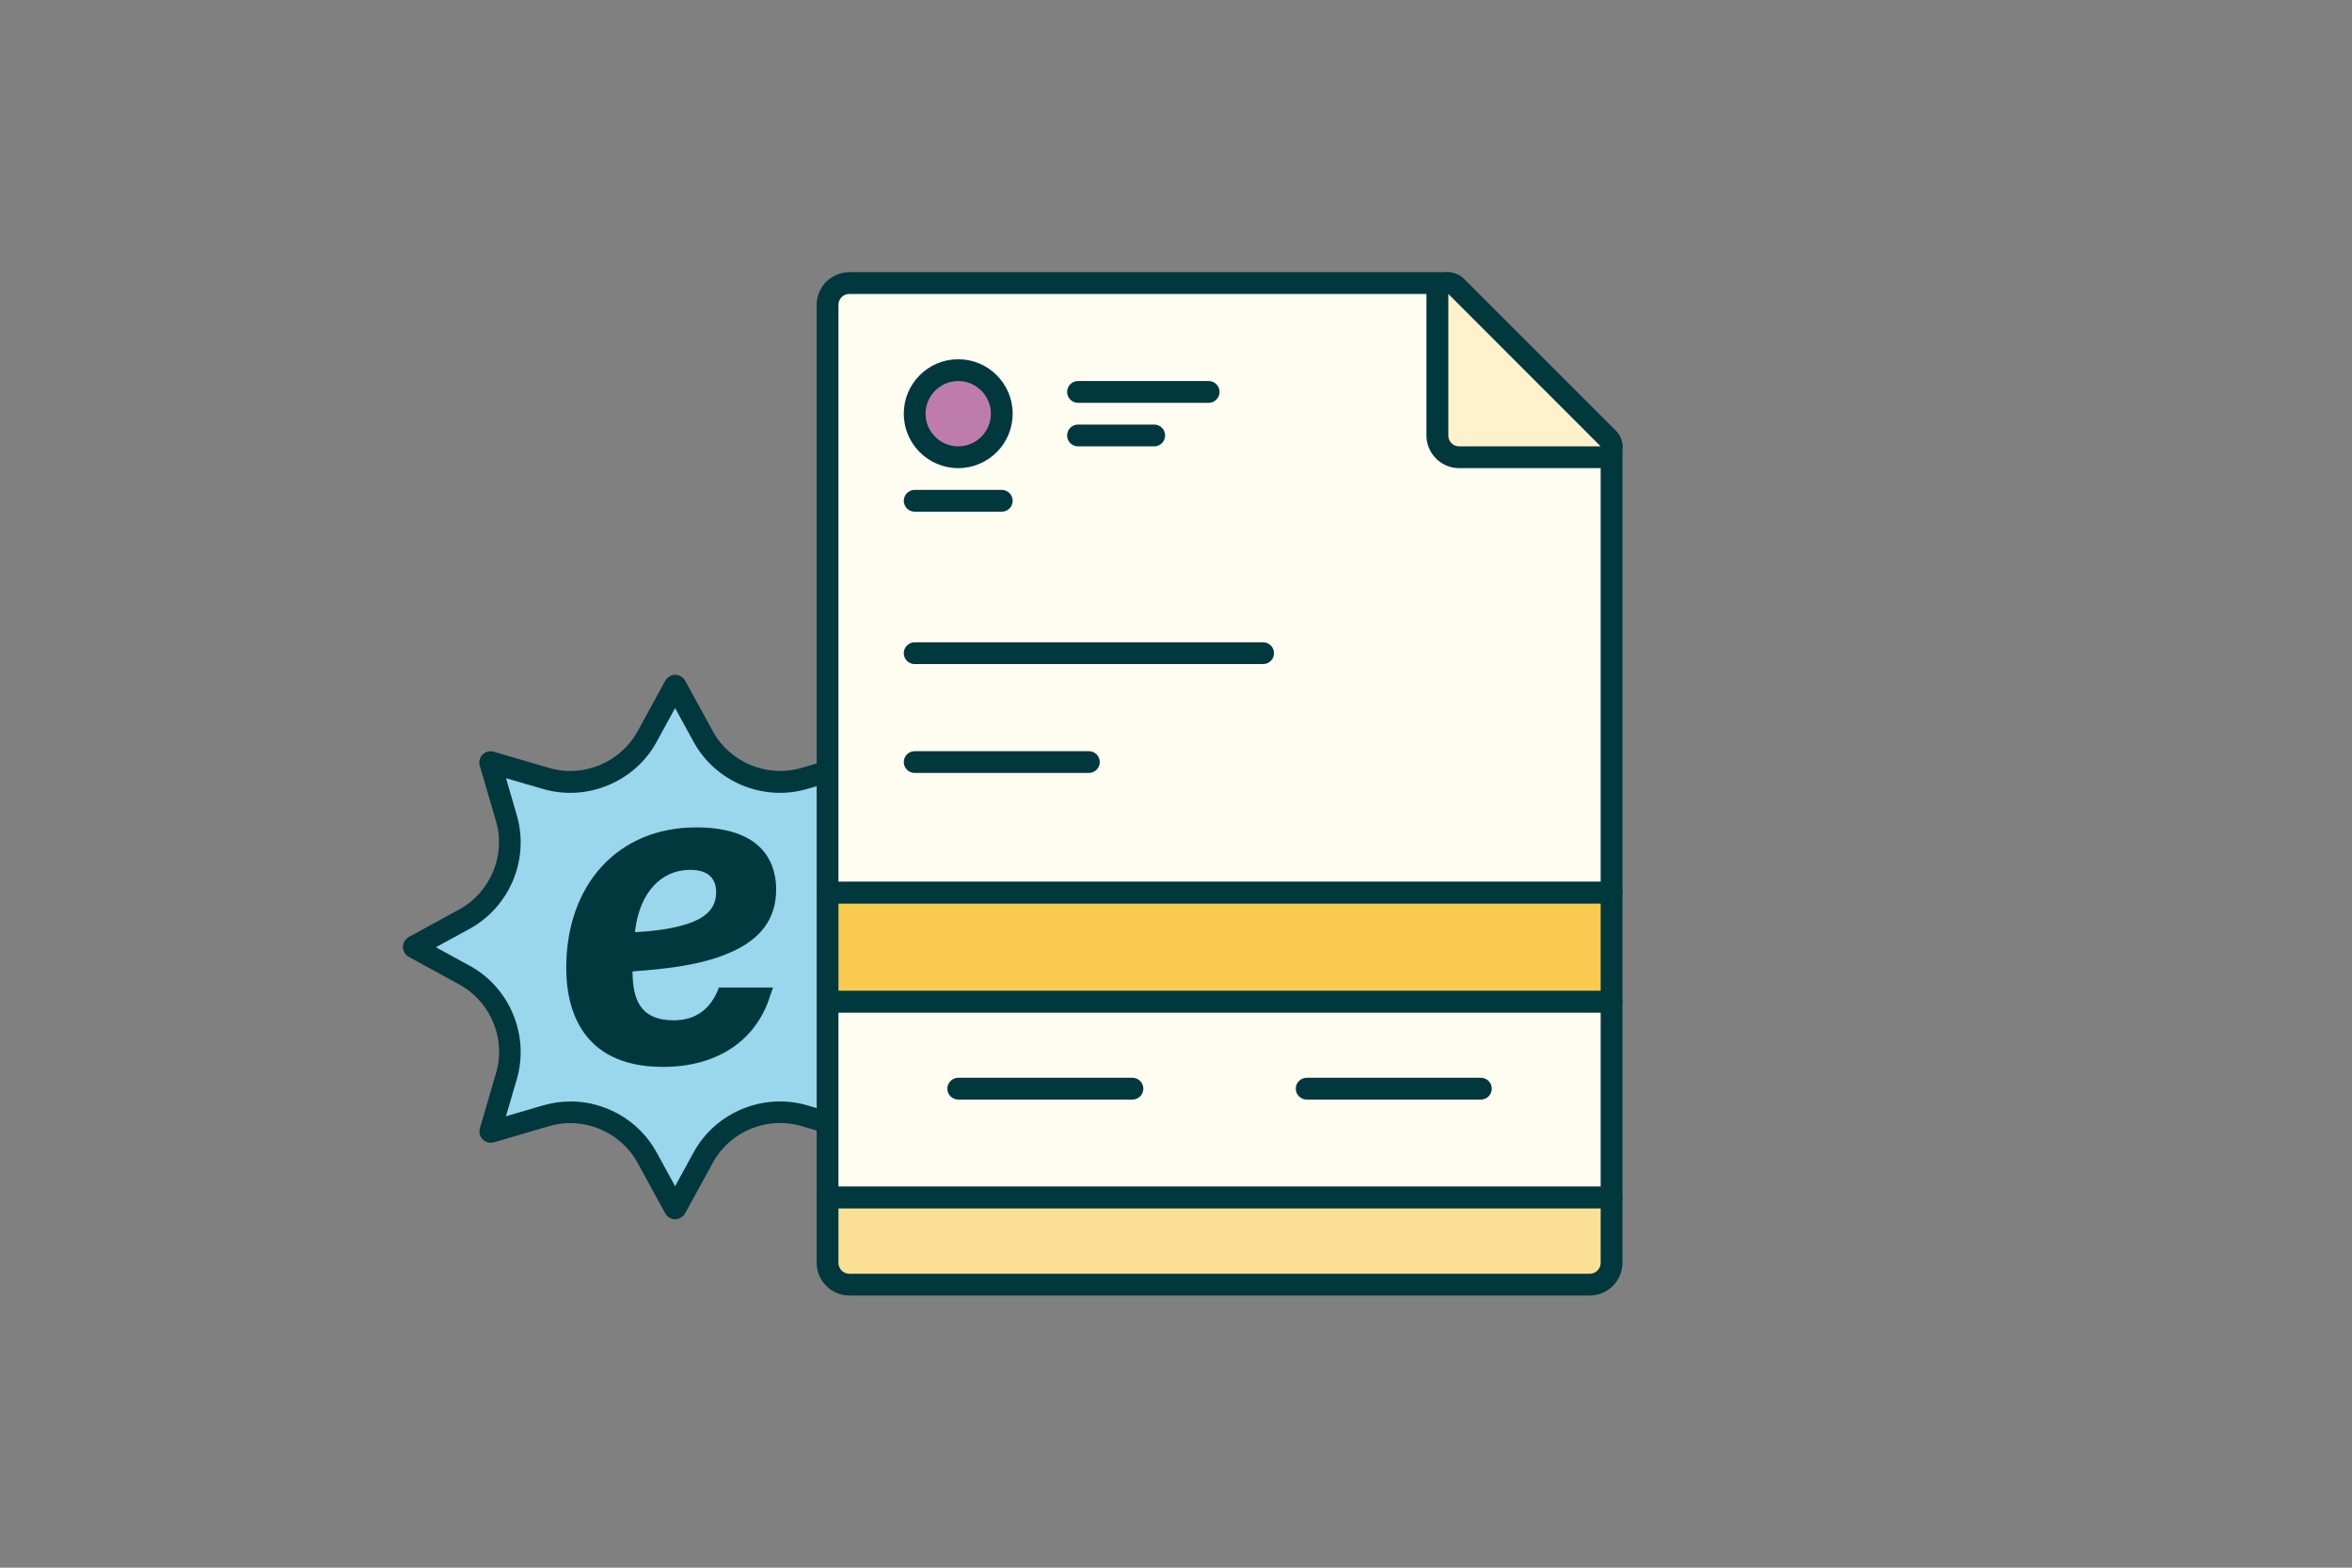 <svg width="216" height="144" viewBox="0 0 216 144" fill="none" xmlns="http://www.w3.org/2000/svg">
<rect x="0" y="0" width="216" height="144" fill="#808080" stroke="none"/>
<path d="M81.33 89.58L85.99 87.03C85.99 87.03 86.01 86.98 85.99 86.97L81.33 84.42C78.03 82.62 76.43 78.76 77.49 75.15L78.98 70.06C78.98 70.06 78.96 70.01 78.94 70.02L73.85 71.51C70.24 72.57 66.39 70.97 64.58 67.67L62.03 63.01C62.03 63.01 61.98 62.99 61.97 63.01L59.42 67.67C57.62 70.97 53.76 72.57 50.15 71.51L45.06 70.02C45.06 70.02 45.01 70.04 45.02 70.06L46.51 75.15C47.57 78.76 45.97 82.61 42.67 84.42L38.01 86.97C38.01 86.97 37.99 87.02 38.01 87.03L42.67 89.58C45.97 91.38 47.57 95.24 46.51 98.85L45.02 103.94C45.02 103.94 45.04 103.99 45.06 103.98L50.15 102.49C53.76 101.43 57.61 103.03 59.42 106.33L61.97 110.99C61.97 110.99 62.02 111.01 62.03 110.99L64.58 106.33C66.38 103.03 70.24 101.43 73.85 102.49L78.94 103.98C78.94 103.98 78.99 103.96 78.98 103.94L77.49 98.85C76.43 95.24 78.03 91.39 81.33 89.58Z" fill="#9AD7EC"/>
<path d="M62 112C61.64 112 61.28 111.79 61.1 111.47L58.55 106.8C56.98 103.94 53.57 102.52 50.44 103.44L45.35 104.93C45 105.03 44.59 104.93 44.33 104.67C44.07 104.41 43.97 104 44.07 103.64L45.56 98.55C46.48 95.42 45.06 92.01 42.2 90.44L37.54 87.89C37.22 87.72 37.01 87.36 37 87C37 86.64 37.21 86.27 37.52 86.08L42.19 83.53C45.05 81.96 46.47 78.55 45.55 75.42L44.06 70.33C43.96 69.98 44.06 69.57 44.32 69.31C44.58 69.05 44.99 68.94 45.35 69.05L50.44 70.54C53.57 71.46 56.98 70.04 58.55 67.18L61.1 62.52C61.28 62.2 61.64 61.98 62.01 61.98C62.38 61.98 62.74 62.2 62.92 62.52L65.47 67.18C67.04 70.04 70.45 71.45 73.58 70.54L78.67 69.05C79.02 68.95 79.43 69.05 79.69 69.31C79.95 69.57 80.05 69.98 79.95 70.34L78.46 75.43C77.54 78.56 78.96 81.97 81.82 83.54L86.48 86.09C86.81 86.27 87.02 86.64 87.02 87.01C87.02 87.37 86.8 87.73 86.48 87.9L81.83 90.44C78.97 92.01 77.55 95.42 78.47 98.55L79.96 103.64C80.06 103.99 79.96 104.4 79.7 104.66C79.44 104.92 79.03 105.02 78.67 104.92L73.58 103.43C70.45 102.51 67.04 103.92 65.47 106.79L62.92 111.45C62.74 111.77 62.38 111.99 62.01 111.99L62 112ZM52.37 101.17C55.6 101.17 58.7 102.92 60.3 105.85L62 108.96L63.7 105.85C65.71 102.17 70.1 100.35 74.13 101.53L77.53 102.53L76.53 99.13C75.35 95.1 77.17 90.72 80.85 88.7L83.96 87L80.85 85.3C77.17 83.29 75.35 78.9 76.53 74.87L77.53 71.47L74.13 72.47C70.1 73.65 65.72 71.83 63.7 68.15L62 65.04L60.3 68.15C58.29 71.83 53.9 73.65 49.87 72.47L46.47 71.48L47.46 74.88C48.64 78.91 46.82 83.29 43.14 85.31L40.03 87.01L43.14 88.71C46.82 90.72 48.64 95.11 47.46 99.14L46.46 102.54L49.86 101.54C50.68 101.3 51.53 101.18 52.36 101.18L52.37 101.17Z" fill="#00383D"/>
<path d="M66.03 90.7C65.28 92.71 63.88 93.72 61.87 93.72C58.62 93.72 58.14 91.54 58.09 89.41V89.23L58.6 89.19C60.66 89.02 64.12 88.74 66.86 87.58C69.83 86.35 71.28 84.43 71.28 81.7C71.28 79.57 70.33 76 63.93 76C56.8 76 52 81.19 52 88.92C52 92.31 53.15 98 60.88 98C65.7 98 69.23 95.75 70.61 91.82L70.99 90.71H66.03V90.7ZM58.34 85.39C58.77 82.01 60.7 79.9 63.39 79.9C65.35 79.9 65.77 81.01 65.77 81.95C65.77 83.41 64.85 84.36 62.87 84.94C61.16 85.46 59.12 85.58 58.54 85.61H58.31L58.34 85.39Z" fill="#00383D"/>
<path d="M148 82H76V28C76 26.9 76.9 26 78 26H133L148 41V82Z" fill="#FFFCF2"/>
<path d="M148 83H76C75.45 83 75 82.55 75 82V28C75 26.35 76.35 25 78 25H133C133.27 25 133.52 25.11 133.71 25.29L148.71 40.29C148.9 40.48 149 40.73 149 41V82C149 82.55 148.55 83 148 83ZM77 81H147V41.41L132.59 27H78C77.45 27 77 27.45 77 28V81Z" fill="#00383D"/>
<path d="M148 92H76V110H148V92Z" fill="#FFFCF2"/>
<path d="M148 111H76C75.45 111 75 110.55 75 110V92C75 91.45 75.45 91 76 91H148C148.55 91 149 91.45 149 92V110C149 110.55 148.55 111 148 111ZM77 109H147V93H77V109Z" fill="#00383D"/>
<path d="M148 82H76V92H148V82Z" fill="#F9CA4F"/>
<path d="M148 93H76C75.45 93 75 92.55 75 92V82C75 81.45 75.45 81 76 81H148C148.55 81 149 81.45 149 82V92C149 92.55 148.55 93 148 93ZM77 91H147V83H77V91Z" fill="#00383D"/>
<path d="M76 110H148V116C148 117.1 147.1 118 146 118H78C76.9 118 76 117.1 76 116V110Z" fill="#FBDF95"/>
<path d="M146 119H78C76.35 119 75 117.65 75 116V110C75 109.45 75.45 109 76 109H148C148.55 109 149 109.45 149 110V116C149 117.65 147.65 119 146 119ZM77 111V116C77 116.55 77.45 117 78 117H146C146.55 117 147 116.55 147 116V111H77Z" fill="#00383D"/>
<path d="M116 61H84C83.45 61 83 60.55 83 60C83 59.45 83.45 59 84 59H116C116.55 59 117 59.45 117 60C117 60.55 116.55 61 116 61Z" fill="#00383D"/>
<path d="M100 71H84C83.45 71 83 70.55 83 70C83 69.45 83.45 69 84 69H100C100.55 69 101 69.45 101 70C101 70.55 100.55 71 100 71Z" fill="#00383D"/>
<path d="M104 101H88C87.45 101 87 100.55 87 100C87 99.45 87.45 99 88 99H104C104.55 99 105 99.45 105 100C105 100.55 104.55 101 104 101Z" fill="#00383D"/>
<path d="M136 101H120C119.45 101 119 100.55 119 100C119 99.45 119.45 99 120 99H136C136.55 99 137 99.45 137 100C137 100.55 136.55 101 136 101Z" fill="#00383D"/>
<path d="M88 42C90.209 42 92 40.209 92 38C92 35.791 90.209 34 88 34C85.791 34 84 35.791 84 38C84 40.209 85.791 42 88 42Z" fill="#BE7CAD"/>
<path d="M88 43C85.24 43 83 40.76 83 38C83 35.24 85.24 33 88 33C90.76 33 93 35.24 93 38C93 40.76 90.76 43 88 43ZM88 35C86.35 35 85 36.35 85 38C85 39.65 86.35 41 88 41C89.65 41 91 39.65 91 38C91 36.35 89.65 35 88 35Z" fill="#00383D"/>
<path d="M111 37H99C98.45 37 98 36.55 98 36C98 35.45 98.45 35 99 35H111C111.55 35 112 35.45 112 36C112 36.55 111.55 37 111 37Z" fill="#00383D"/>
<path d="M92 47H84C83.45 47 83 46.55 83 46C83 45.45 83.45 45 84 45H92C92.55 45 93 45.45 93 46C93 46.55 92.55 47 92 47Z" fill="#00383D"/>
<path d="M106 41H99C98.45 41 98 40.55 98 40C98 39.45 98.45 39 99 39H106C106.55 39 107 39.45 107 40C107 40.55 106.55 41 106 41Z" fill="#00383D"/>
<path d="M146.99 42H134C132.9 42 132 41.1 132 40V27.01C132 26.11 133.09 25.66 133.72 26.3L147.7 40.28C148.33 40.91 147.89 42 146.99 42V42Z" fill="#FFF1CB"/>
<path d="M146.99 43H134C132.35 43 131 41.65 131 40V27.01C131 26.2 131.49 25.47 132.24 25.16C132.99 24.85 133.85 25.02 134.43 25.59L148.41 39.57C148.99 40.15 149.16 41 148.85 41.76C148.54 42.51 147.81 43 146.99 43V43ZM133.01 27V40C133 40.55 133.45 41 134 41H147L133.01 27Z" fill="#00383D"/>
</svg>
